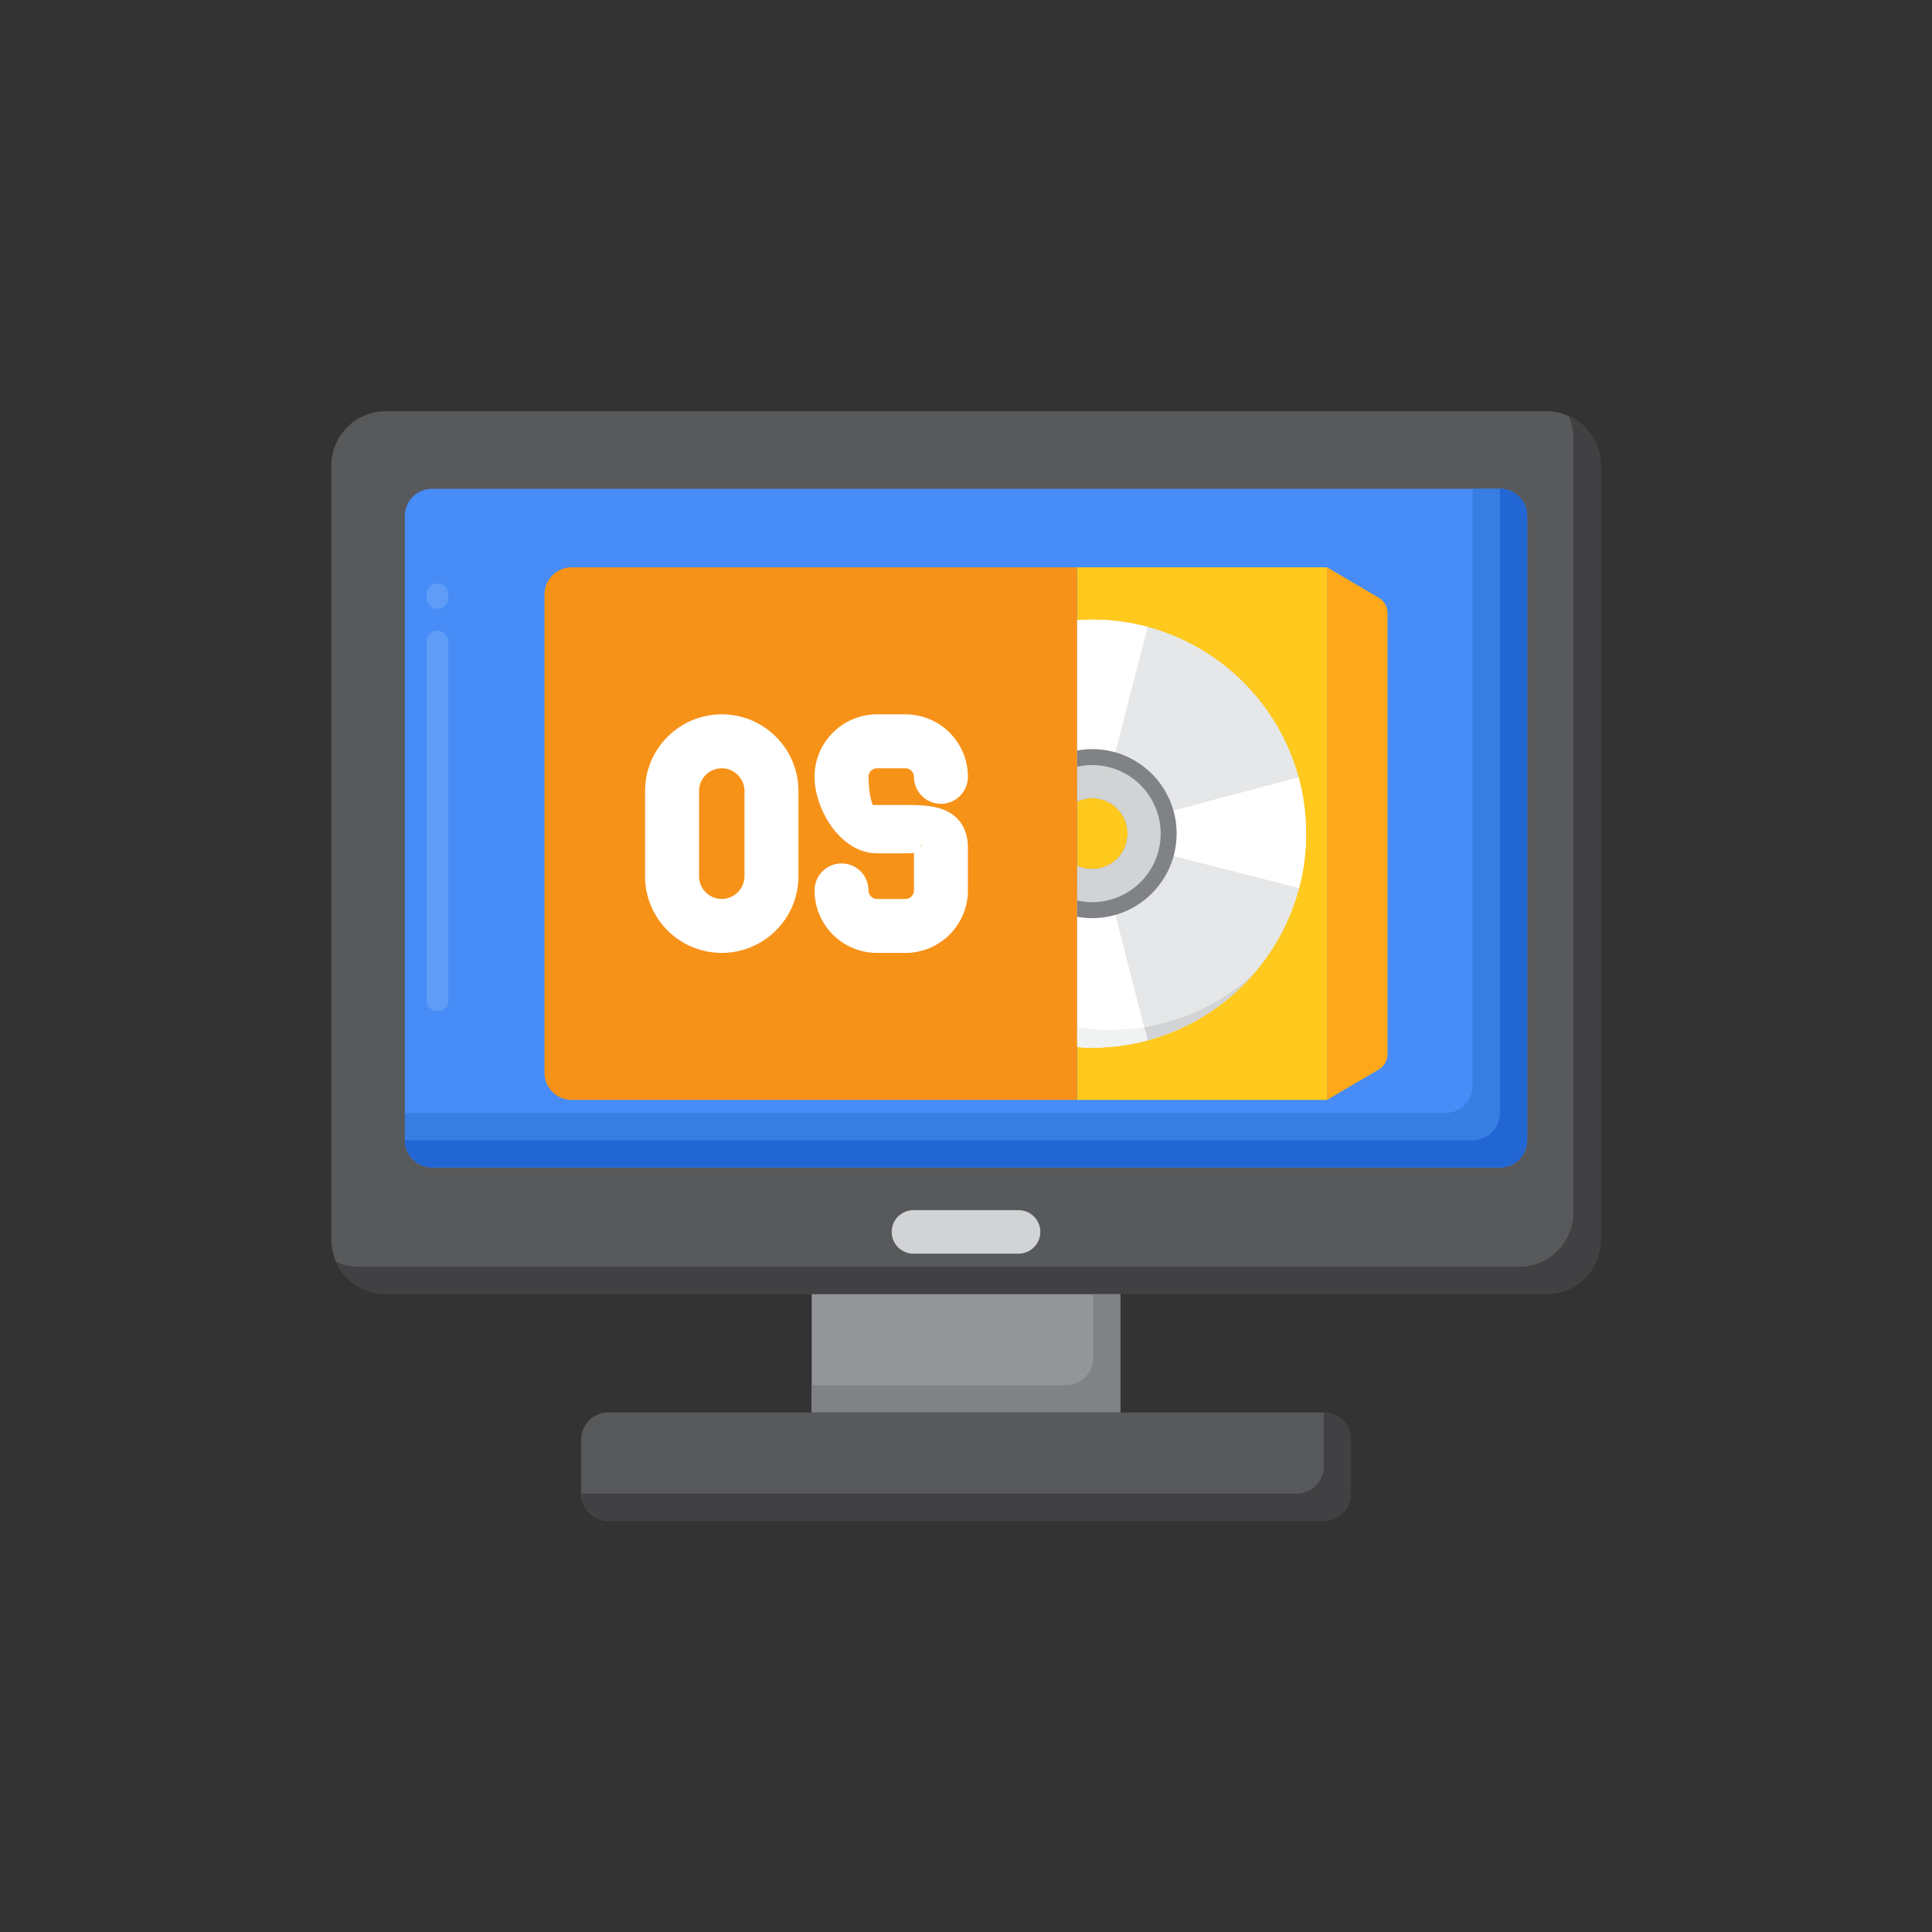 <svg width="120" height="120" viewBox="0 0 120 120" fill="none" xmlns="http://www.w3.org/2000/svg">
<rect x="0" y="0" width="120" height="120" fill="#333333" stroke="none"/>
<path d="M69.586 80.369H50.415V87.727H69.586V80.369Z" fill="#939598"/>
<path d="M67.897 80.369V84.349C67.897 85.281 67.14 86.038 66.208 86.038H50.415V87.727H69.586V80.369H67.897Z" fill="#808285"/>
<path d="M37.783 94.459H82.218C83.151 94.459 83.907 93.703 83.907 92.77V89.416C83.907 88.483 83.151 87.727 82.218 87.727H37.783C36.85 87.727 36.094 88.483 36.094 89.416V92.77C36.094 93.703 36.85 94.459 37.783 94.459Z" fill="#58595B"/>
<path d="M82.218 87.727V91.081C82.218 92.014 81.462 92.77 80.529 92.77H36.094C36.094 93.703 36.85 94.46 37.783 94.46H82.218C83.151 94.46 83.907 93.703 83.907 92.77V89.416C83.907 88.483 83.151 87.727 82.218 87.727Z" fill="#414042"/>
<path d="M23.959 80.369H96.043C97.909 80.369 99.421 78.857 99.421 76.991V28.919C99.421 27.053 97.909 25.541 96.043 25.541H23.959C22.093 25.541 20.58 27.053 20.58 28.919V76.991C20.58 78.857 22.093 80.369 23.959 80.369Z" fill="#58595B"/>
<path d="M97.431 25.841C97.623 26.265 97.732 26.734 97.732 27.23V75.301C97.732 77.167 96.219 78.68 94.353 78.68H22.269C21.774 78.68 21.305 78.571 20.881 78.379C21.411 79.551 22.588 80.369 23.959 80.369H96.043C97.909 80.369 99.421 78.856 99.421 76.991V28.919C99.421 27.548 98.604 26.371 97.431 25.841Z" fill="#414042"/>
<path d="M63.266 77.868H56.734C55.988 77.868 55.383 77.263 55.383 76.516C55.383 75.77 55.988 75.165 56.734 75.165H63.266C64.012 75.165 64.617 75.77 64.617 76.516C64.617 77.263 64.012 77.868 63.266 77.868Z" fill="#D1D3D4"/>
<path d="M26.834 72.509H93.166C94.099 72.509 94.855 71.752 94.855 70.82V32.049C94.855 31.116 94.099 30.36 93.166 30.36H26.834C25.901 30.36 25.145 31.116 25.145 32.049V70.82C25.145 71.752 25.901 72.509 26.834 72.509Z" fill="#478CF7"/>
<path d="M27.172 62.815C26.799 62.815 26.496 62.512 26.496 62.139V39.842C26.496 39.469 26.799 39.166 27.172 39.166C27.545 39.166 27.847 39.469 27.847 39.842V62.139C27.847 62.513 27.545 62.815 27.172 62.815ZM27.172 37.815C26.799 37.815 26.496 37.512 26.496 37.139V36.914C26.496 36.541 26.799 36.238 27.172 36.238C27.545 36.238 27.847 36.541 27.847 36.914V37.139C27.847 37.513 27.545 37.815 27.172 37.815Z" fill="#5E9CF7"/>
<path d="M93.165 30.36H91.476V67.441C91.476 68.374 90.72 69.13 89.787 69.13H25.145V70.819C25.145 71.752 25.901 72.508 26.834 72.508H93.166C94.099 72.508 94.855 71.752 94.855 70.819V32.049C94.855 31.116 94.099 30.36 93.165 30.36Z" fill="#377DE2"/>
<path d="M93.165 30.36V69.13C93.165 70.063 92.409 70.819 91.476 70.819H25.145C25.145 71.752 25.901 72.508 26.834 72.508H93.166C94.099 72.508 94.855 71.752 94.855 70.819V32.049C94.855 31.116 94.099 30.36 93.165 30.36Z" fill="#2266D3"/>
<path d="M82.422 68.317V35.238H66.896V68.317H82.422Z" fill="#FFC91D"/>
<path d="M82.422 68.317V35.238L85.637 37.124C85.975 37.322 86.182 37.684 86.182 38.075V65.481C86.182 65.872 85.975 66.234 85.637 66.431L82.422 68.317Z" fill="#FFA91A"/>
<path d="M67.833 38.485C67.518 38.485 67.206 38.5 66.895 38.522V49.784C67.18 49.65 67.498 49.572 67.833 49.572C69.051 49.572 70.039 50.56 70.039 51.778C70.039 52.996 69.052 53.983 67.833 53.983C67.498 53.983 67.181 53.906 66.895 53.772V65.034C67.206 65.056 67.517 65.07 67.833 65.07C75.175 65.07 81.126 59.119 81.126 51.778C81.126 44.437 75.175 38.485 67.833 38.485Z" fill="#E6E7E8"/>
<path d="M68.936 63.968C68.242 63.968 67.561 63.914 66.895 63.812V65.033C67.206 65.055 67.517 65.07 67.833 65.07C71.784 65.07 75.331 63.344 77.766 60.607C75.418 62.697 72.326 63.968 68.936 63.968Z" fill="#D1D3D4"/>
<path d="M81.127 51.778C81.127 50.566 80.962 49.393 80.658 48.278L69.941 51.124C70.005 51.331 70.04 51.55 70.04 51.778C70.04 51.998 70.007 52.21 69.947 52.41L80.689 55.167C80.974 54.085 81.127 52.949 81.127 51.778ZM67.835 38.485C67.519 38.485 67.207 38.498 66.897 38.52V48.384L67.235 49.657C67.426 49.603 67.627 49.572 67.835 49.572C68.074 49.572 68.304 49.612 68.52 49.682L71.278 38.938C70.179 38.645 69.025 38.485 67.835 38.485ZM68.52 53.873C68.304 53.944 68.074 53.983 67.834 53.983C67.626 53.983 67.425 53.952 67.235 53.898L66.897 55.171V65.035C67.206 65.057 67.519 65.07 67.834 65.07C69.025 65.07 70.179 64.911 71.277 64.617L68.52 53.873Z" fill="white"/>
<path d="M71.065 63.795C70.371 63.907 69.661 63.967 68.936 63.967C68.242 63.967 67.561 63.912 66.895 63.808V65.036C67.205 65.058 67.518 65.07 67.833 65.07C69.024 65.07 70.178 64.911 71.276 64.617L71.065 63.795Z" fill="#F1F2F2"/>
<path d="M67.833 46.528C67.513 46.528 67.2 46.561 66.895 46.617V49.784C67.18 49.65 67.498 49.573 67.833 49.573C69.051 49.573 70.039 50.56 70.039 51.778C70.039 52.996 69.052 53.983 67.833 53.983C67.498 53.983 67.181 53.906 66.895 53.772V56.94C67.2 56.995 67.513 57.028 67.833 57.028C70.733 57.028 73.083 54.677 73.083 51.778C73.083 48.879 70.732 46.528 67.833 46.528Z" fill="#808285"/>
<path d="M67.833 47.52C67.511 47.52 67.198 47.558 66.895 47.627V49.784C67.18 49.65 67.498 49.573 67.833 49.573C69.051 49.573 70.039 50.56 70.039 51.778C70.039 52.996 69.052 53.983 67.833 53.983C67.498 53.983 67.181 53.906 66.895 53.772V55.929C67.198 55.997 67.511 56.036 67.833 56.036C70.185 56.036 72.091 54.13 72.091 51.778C72.091 49.426 70.185 47.52 67.833 47.52Z" fill="#D1D3D4"/>
<path d="M33.817 66.628V36.928C33.817 35.995 34.574 35.238 35.507 35.238H66.896V68.317H35.507C34.574 68.317 33.817 67.561 33.817 66.628Z" fill="#F79219"/>
<path d="M54.474 58.687H56.238C58.103 58.687 59.619 57.171 59.619 55.306V52.66C59.619 52.196 59.524 51.794 59.314 51.462C59.102 51.128 58.8 50.911 58.466 50.772C57.835 50.511 57.008 50.5 56.238 50.5H53.971C53.965 50.5 53.962 50.5 53.95 50.493C53.934 50.483 53.903 50.458 53.863 50.4C53.777 50.279 53.694 50.081 53.625 49.815C53.488 49.289 53.444 48.647 53.444 48.249C53.444 47.682 53.906 47.22 54.474 47.22H56.238C56.805 47.22 57.267 47.682 57.267 48.249C57.267 48.898 57.794 49.425 58.443 49.425C59.092 49.425 59.619 48.898 59.619 48.249C59.619 46.385 58.103 44.869 56.238 44.869H54.474C52.609 44.869 51.093 46.385 51.093 48.249C51.093 49.162 51.457 50.199 52.029 51.009C52.594 51.809 53.446 52.5 54.474 52.5H56.238C56.379 52.5 56.529 52.495 56.66 52.49C56.728 52.488 56.791 52.486 56.844 52.484C57.024 52.48 57.137 52.486 57.214 52.502C57.231 52.506 57.244 52.51 57.252 52.513C57.258 52.532 57.267 52.577 57.267 52.66V55.306C57.267 55.873 56.805 56.336 56.238 56.336H54.474C53.906 56.336 53.444 55.873 53.444 55.306C53.444 54.657 52.918 54.13 52.268 54.13C51.619 54.13 51.093 54.657 51.093 55.306C51.093 57.171 52.609 58.687 54.474 58.687ZM57.264 52.518C57.264 52.518 57.264 52.518 57.262 52.517C57.264 52.518 57.265 52.518 57.264 52.518Z" fill="white" stroke="white"/>
<path d="M49.093 54.424V54.424V49.131C49.093 46.78 47.181 44.868 44.83 44.868C42.478 44.868 40.566 46.78 40.566 49.131V54.424C40.566 56.775 42.478 58.687 44.83 58.687C47.181 58.687 49.092 56.775 49.093 54.424ZM42.918 49.131C42.918 48.078 43.776 47.219 44.83 47.219C45.883 47.219 46.741 48.078 46.741 49.131C46.741 49.131 46.741 49.131 46.741 49.132V54.424C46.741 55.477 45.883 56.336 44.83 56.336C43.776 56.336 42.918 55.477 42.918 54.424V49.131Z" fill="white" stroke="white"/>
</svg>

